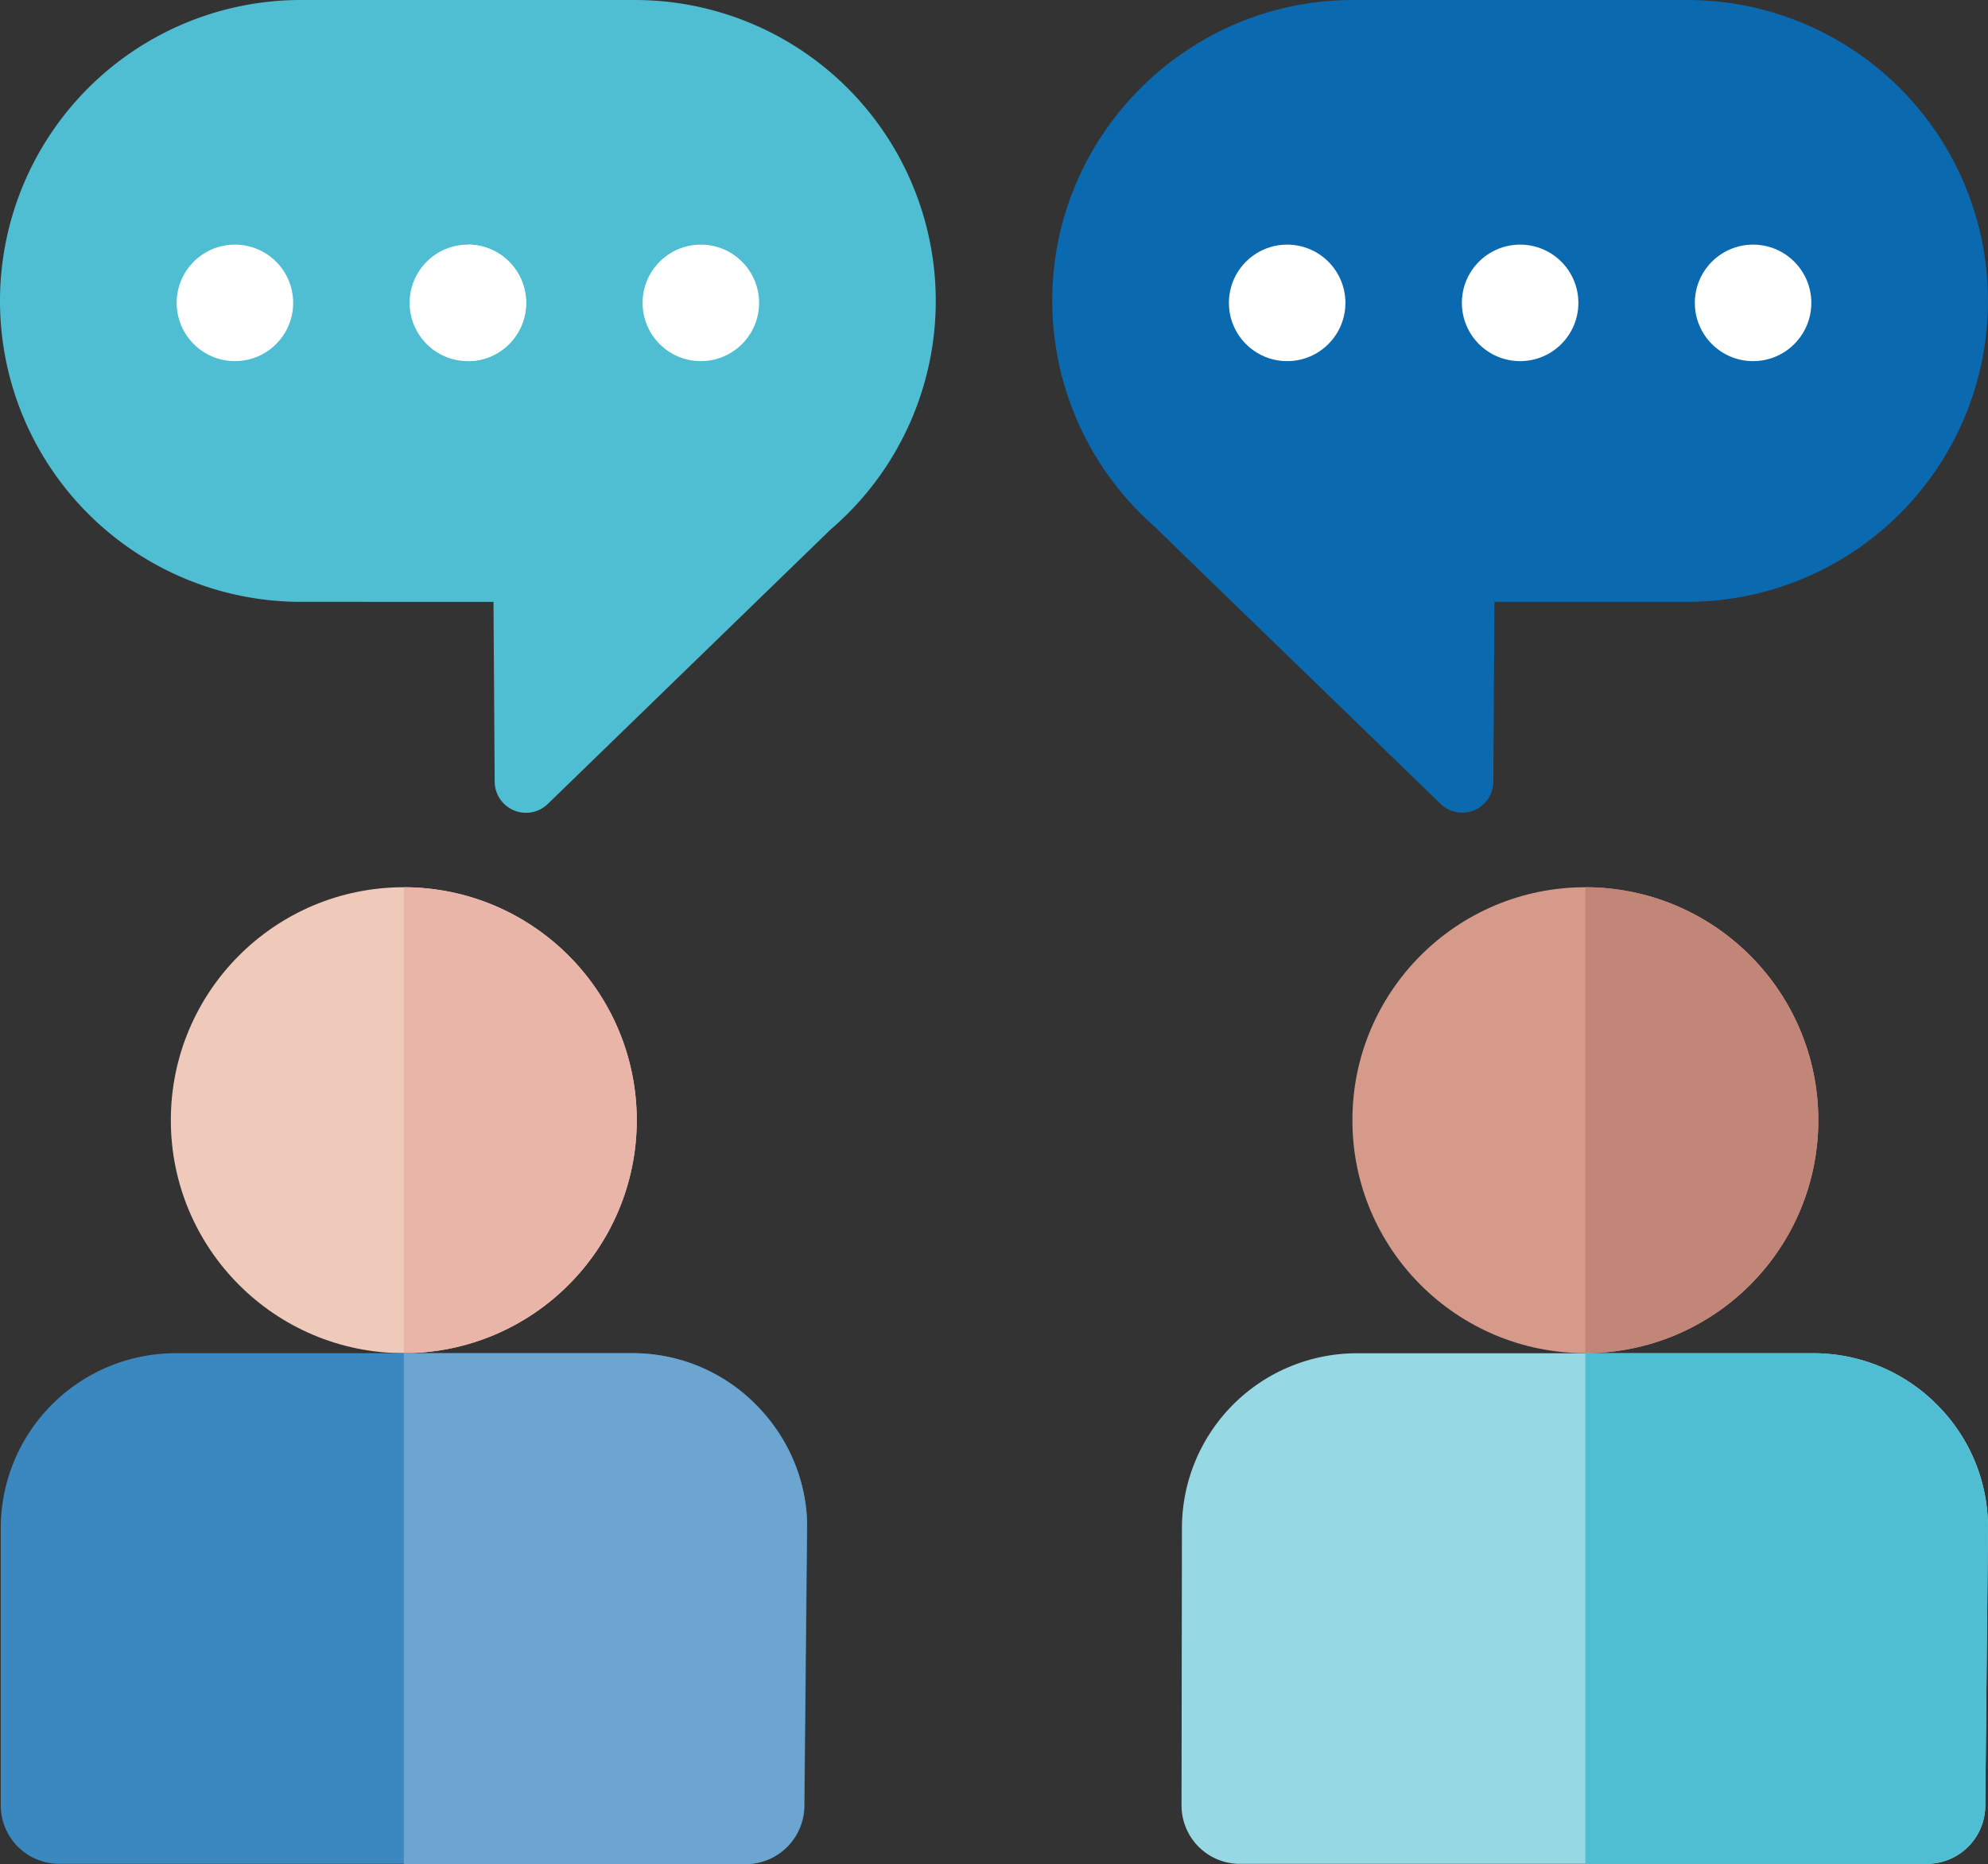 <svg xmlns="http://www.w3.org/2000/svg" width="600" height="562.62" viewBox="0 0 600 562.62"><rect x="0" y="0" width="600" height="562.62" fill="#333333" stroke="none"/><circle cx="121.87" cy="338.08" r="70.31" style="fill:#efcabb"/><path d="M192.19,338.08a70.38,70.38,0,0,1-70.32,70.32V267.77A70.38,70.38,0,0,1,192.19,338.08Z" style="fill:#eab5a9"/><path d="M228.28,424A52.28,52.28,0,0,0,190.9,408.4H53A52.82,52.82,0,0,0,.23,461.13v83.79A17.62,17.62,0,0,0,17.81,562.5H225.23A17.61,17.61,0,0,0,242.81,545l.82-83.56h0A53,53,0,0,0,228.28,424Z" style="fill:#3b87bf"/><path d="M243.51,461.6l-.82,83.55a17.68,17.68,0,0,1-17.57,17.47H121.87V408.4h68.91A52.07,52.07,0,0,1,228.16,424c17.11,17.23,15.35,37.39,15.35,37.62Z" style="fill:#6ca5cf"/><circle cx="478.48" cy="338.08" r="70.31" style="fill:#d69a8b"/><path d="M548.79,338.08a70.38,70.38,0,0,1-70.31,70.32V267.77A70.38,70.38,0,0,1,548.79,338.08Z" style="fill:#c28678"/><path d="M584.65,424a52.28,52.28,0,0,0-37.39-15.58H409.45a52.81,52.81,0,0,0-52.73,52.73l-.12,83.79a17.62,17.62,0,0,0,17.58,17.58H581.6A17.61,17.61,0,0,0,599.18,545l.82-83.56h0A52.09,52.09,0,0,0,584.65,424Z" style="fill:#96d8e4"/><path d="M600,461.48h0L599.18,545A17.68,17.68,0,0,1,581.6,562.5H478.48V408.4h68.78A52.8,52.8,0,0,1,600,461.48Z" style="fill:#50bed2"/><path d="M149.3,235.9l-.36-54.26H90.82A90.82,90.82,0,0,1,90.82,0H191.6a90.83,90.83,0,0,1,59.18,159.73c-.12.11.94-.94-85.55,83A9.45,9.45,0,0,1,149.3,235.9Z" style="fill:#50bed2"/><circle cx="70.9" cy="91.41" r="17.58" style="fill:#fff"/><circle cx="211.52" cy="91.41" r="17.58" style="fill:#fff"/><circle cx="141.21" cy="91.41" r="17.58" style="fill:#fff"/><path d="M158.79,91.41A17.55,17.55,0,0,1,141.21,109V73.83A17.55,17.55,0,0,1,158.79,91.41Z" style="fill:#fff"/><path d="M434.76,242.58c-86.71-84-85.43-82.74-85.54-83A90.72,90.72,0,0,1,317.58,90.7C317.58,40.78,358.36,0,408.4,0H509.18a90.82,90.82,0,0,1,0,181.64H451.05l-.35,54.26a9.38,9.38,0,0,1-15.94,6.68Z" style="fill:#0a69af"/><circle cx="529.1" cy="91.41" r="17.58" style="fill:#fff"/><circle cx="458.79" cy="91.41" r="17.58" style="fill:#fff"/><circle cx="388.48" cy="91.41" r="17.58" style="fill:#fff"/></svg>